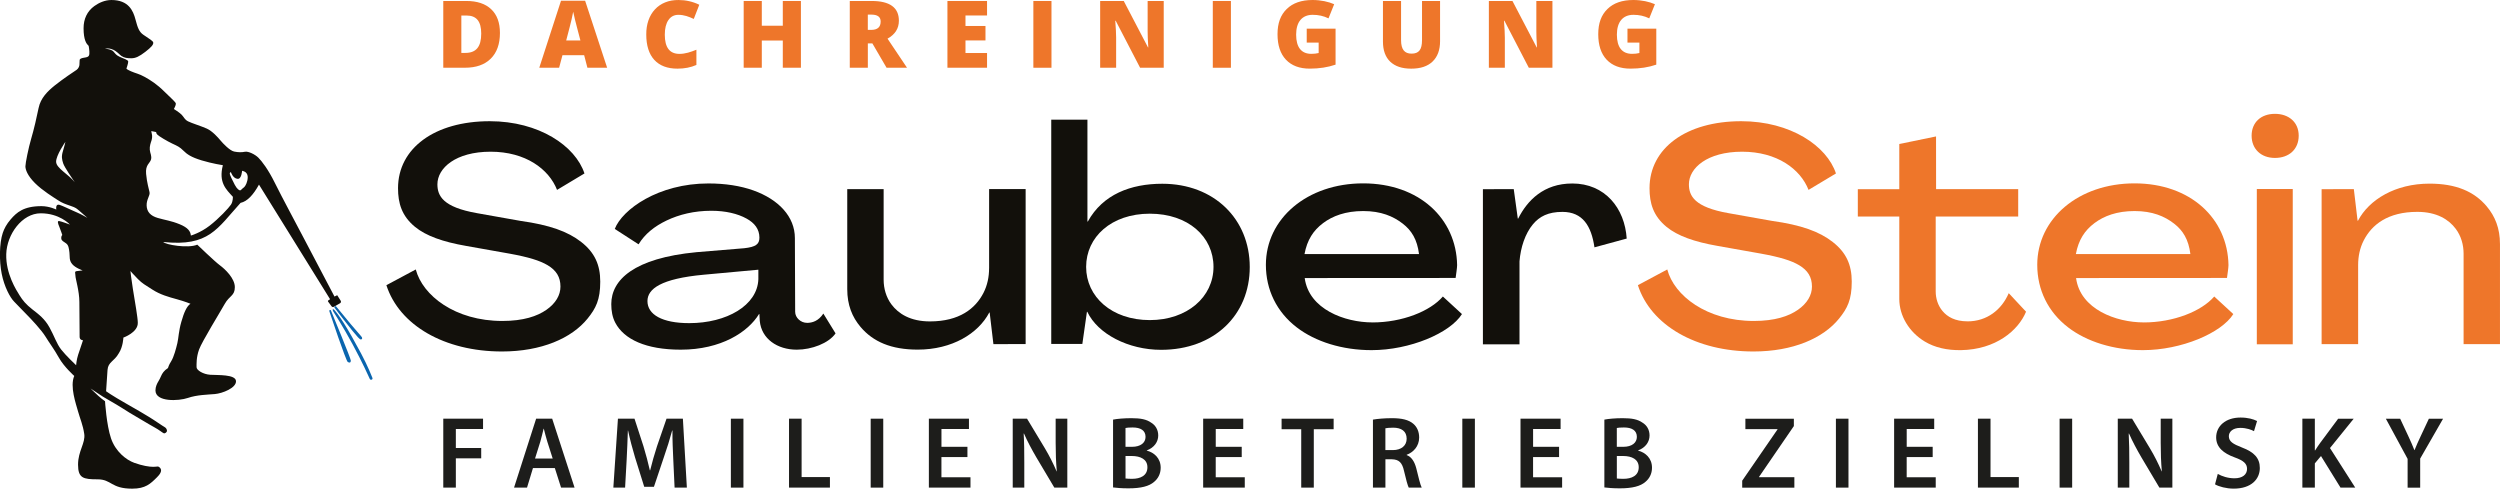 <?xml version="1.0" encoding="UTF-8"?>
<svg id="Layer_2" data-name="Layer 2" xmlns="http://www.w3.org/2000/svg" viewBox="0 0 1100 215">
  <defs>
    <style>
      .cls-1 {
        fill: #12100b;
      }

      .cls-1, .cls-2, .cls-3, .cls-4 {
        stroke-width: 0px;
      }

      .cls-2 {
        fill: #ee762a;
      }

      .cls-3 {
        fill: #0a65ae;
      }

      .cls-4 {
        fill: #1d1d1b;
      }
    </style>
  </defs>
  <g>
    <path class="cls-2" d="M219.97,14.49c0,4.91-1.36,8.68-4.06,11.34-2.7,2.66-6.47,3.97-11.36,3.97h-9.51V.43h10.18c4.71,0,8.33,1.21,10.89,3.62,2.57,2.41,3.86,5.89,3.86,10.45ZM211.74,14.78c0-5.38-2.1-7.95-6.45-7.95h-2.3v16.45h1.76c4.82,0,6.99-2.77,6.99-8.51Z"/>
    <path class="cls-2" d="M258.46,29.8l-1.43-5.51h-9.55l-1.47,5.51h-8.73L246.85.31h10.6l9.69,29.49h-8.68ZM255.38,17.79l-1.27-4.82c-.29-1.07-.65-2.46-1.07-4.15-.42-1.72-.69-2.92-.83-3.66-.11.69-.36,1.81-.71,3.37-.36,1.56-1.14,4.64-2.37,9.26h6.25Z"/>
    <path class="cls-2" d="M298.51,6.52c-1.9,0-3.37.78-4.42,2.32-1.05,1.54-1.58,3.68-1.58,6.41,0,5.65,2.14,8.46,6.45,8.46,2.59,0,4.98-.83,7.46-1.83v6.7c-2.46,1.09-5.22,1.63-8.33,1.63-4.44,0-7.84-1.29-10.2-3.86-2.34-2.57-3.53-6.3-3.53-11.14-.09-9.13,5.49-15.31,14.24-15.2,3.17,0,6.21.69,9.09,2.08l-2.43,6.25c-2.14-1-4.24-1.81-6.74-1.81Z"/>
    <path class="cls-2" d="M352.4,29.8h-7.97v-11.97h-9.24v11.97h-7.97V.43h7.97v10.89h9.24V.43h7.97v29.38Z"/>
    <path class="cls-2" d="M381.85,19.11v10.69h-7.95V.43h9.62c7.99,0,11.99,2.9,11.99,8.68,0,3.42-1.67,6.05-5,7.9l8.57,12.79h-9l-6.23-10.69h-2.01ZM381.85,13.15h1.47c2.79,0,4.17-1.23,4.17-3.68,0-2.03-1.36-3.04-4.09-3.04h-1.56v6.72Z"/>
    <path class="cls-2" d="M434.3,29.8h-17.43V.43h17.43v6.38h-9.49v4.62h8.8v6.36h-8.8v5.54h9.49v6.47Z"/>
    <path class="cls-2" d="M454.68,29.8V.43h7.97v29.38h-7.97Z"/>
    <path class="cls-2" d="M512.04,29.8h-10.4l-10.74-20.69h-.18c.25,3.26.38,5.74.38,7.46v13.24h-7.03V.43h10.38l10.67,20.43h.13c-.2-2.97-.29-5.34-.29-7.14V.43h7.08v29.38Z"/>
    <path class="cls-2" d="M533.63,29.8V.43h7.97v29.38h-7.97Z"/>
    <path class="cls-2" d="M574.97,12.61h12.68v15.83c-3.44,1.18-7.21,1.76-11.34,1.76-4.53,0-8.01-1.32-10.49-3.93-2.48-2.63-3.71-6.38-3.71-11.23s1.34-8.44,4.04-11.07C568.85,1.32,572.64,0,577.53,0c3.68,0,7.08.78,9.51,1.85l-2.5,6.23c-2.12-1.05-4.44-1.56-6.96-1.56-4.64,0-7.28,3.1-7.28,8.73s2.37,8.44,6.67,8.44c1.18,0,2.25-.11,3.24-.36v-4.6h-5.25v-6.12Z"/>
    <path class="cls-2" d="M633.63.43v17.68c0,3.86-1.09,6.83-3.28,8.95-2.17,2.1-5.31,3.15-9.4,3.15s-7.08-1.03-9.24-3.06c-2.14-2.05-3.21-5-3.21-8.86V.43h7.97v17.23c0,4.17,1.58,5.94,4.6,5.94,3.24,0,4.62-1.74,4.62-5.96V.43h7.95Z"/>
    <path class="cls-2" d="M683.07,29.8h-10.4l-10.74-20.69h-.18c.25,3.26.38,5.74.38,7.46v13.24h-7.03V.43h10.38l10.67,20.43h.13c-.2-2.97-.29-5.34-.29-7.14V.43h7.08v29.38Z"/>
    <path class="cls-2" d="M716.09,12.61h12.68v15.83c-3.44,1.18-7.21,1.76-11.34,1.76-4.53,0-8.01-1.32-10.49-3.93-2.48-2.63-3.71-6.38-3.71-11.23s1.34-8.44,4.04-11.07C709.97,1.32,713.77,0,718.66,0c3.68,0,7.08.78,9.51,1.85l-2.5,6.23c-2.12-1.05-4.44-1.56-6.96-1.56-4.64,0-7.28,3.1-7.28,8.73s2.37,8.44,6.67,8.44c1.18,0,2.25-.11,3.24-.36v-4.6h-5.25v-6.12Z"/>
  </g>
  <g>
    <path class="cls-1" d="M255.74,106.47c-5.9-4.61-13.87-7.48-26.67-9.27l-19.18-3.41c-14.98-2.63-17.43-7.59-17.43-12.7,0-7.12,8.02-14.34,23.41-14.34s25.65,7.65,29.23,16.8l12.06-7.23c-3.99-12.1-19.98-22.99-41.68-22.99-24.23,0-40.35,11.89-40.35,29.48,0,6.56,1.61,12.19,7.48,17.01,4.83,3.96,12.22,6.59,22.42,8.37l19.18,3.41c8.31,1.51,13.31,3.04,16.78,5.11,3.76,2.26,5.61,5.16,5.61,9.4,0,3.77-2.11,7.37-6.17,10.2-4.07,2.83-10.1,4.91-19.44,4.91-20.7,0-35.05-11.18-38.05-22.66l-12.93,6.92c5.68,17.64,25.57,29.17,50.85,29.17,17.35,0,30.67-5.8,37.69-14.5,3.62-4.49,5.56-8.22,5.56-16.23,0-7.41-2.46-12.83-8.36-17.44Z"/>
    <path class="cls-1" d="M355.05,142.05c-2.69,0-5.18-2.24-5.18-4.86l-.12-32.41c0-9.44-7.14-17.01-18.26-20.99-5.7-2.04-12.43-3.07-19.79-3.07-22.04,0-37.89,11.43-41.2,20.01l10.47,6.77c2.76-4.57,7.05-7.96,12.33-10.48,5.53-2.64,12.15-4.28,19.66-4.28,6.25,0,11.56,1.25,15.53,3.44,3.49,1.92,5.65,4.62,5.65,8.39,0,2.89-1.61,4.09-6.67,4.65l-21,1.74c-27.59,2.62-37.51,12.21-37.51,22.84,0,3.01.49,5.78,1.79,8.25,3.82,7.23,13.43,11.81,28.77,11.81,17.82,0,29.63-7.78,34.44-15.66h.17l.17,3.02c.74,7.87,7.73,12.64,16.27,12.64,6.56,0,14.06-2.81,17.07-7.17l-5.37-8.72c-2.13,3.29-4.88,4.1-7.24,4.1ZM333.68,122.84c-.39,11.56-13.98,19.34-30.42,19.34-11.94,0-18.38-3.79-18.38-9.71,0-5.34,5.89-9.86,24.81-11.6l23.99-2.2v4.18Z"/>
    <path class="cls-1" d="M435.2,118.05c0,3.74-.75,7.47-2.46,10.8-3.54,6.91-10.59,12.57-23.57,12.57-8.57,0-13.85-3.35-16.94-7.49-2.32-3.12-3.43-6.98-3.43-10.87v-39.85h-16.01v44.02c0,6.97,2.17,12.26,5.82,16.58,5.55,6.58,13.53,10.02,25.2,10.02,15.08,0,26.61-7.05,31.47-16.32h.17l1.65,13.9,14.18-.02v-68.19h-16.07v34.84Z"/>
    <path class="cls-1" d="M511.4,80.85c-13.87,0-26.19,4.69-32.76,16.63h-.17v-44.83h-15.92v98.69h13.68l2.02-14.16h.16c4.58,9.76,18.06,16.74,32.47,16.74,23.39,0,39.01-15.34,39.01-36.42s-15.66-36.65-38.49-36.65ZM505.92,140.84c-16.75,0-28.02-10.26-28.02-23.41s11.12-23.41,28.02-23.41,28.02,10.15,28.02,23.41-11.59,23.41-28.02,23.41Z"/>
    <path class="cls-1" d="M603.81,141.86c-12.03,0-27.91-5.74-29.74-19.52l66.4-.04c.17-1.31.66-4.46.66-5.64-.33-20.47-16.67-35.98-41.33-35.98s-42.81,15.51-42.81,35.85c0,10.97,4.74,20.73,13.59,27.52,8.2,6.29,20,10.01,32.9,10.01,16.91,0,34.54-7.52,39.78-15.87l-8.4-7.73c-5.57,6.49-17.89,11.41-31.05,11.41ZM582.11,98.2c4.21-3.16,9.88-5.34,17.71-5.34s13.18,2.29,17.34,5.5c3.96,3.05,6.41,7.02,7.21,13.44h-50.39c1.17-6.3,3.93-10.44,8.14-13.6Z"/>
    <path class="cls-1" d="M691.76,80.74c-12.51,0-19.74,7.43-23.76,15.44h-.17l-1.78-12.96-13.57.02v68.27h16.1v-36.49c.49-6.19,2.49-12.24,5.9-16.32,2.91-3.48,6.72-5.47,12.99-5.47,8.97,0,12.74,6.28,14.09,15.6l14.19-3.86c-.87-13.39-9.53-24.24-24-24.24Z"/>
  </g>
  <g>
    <path class="cls-2" d="M1000.98,50.09c-6.24,0-10.27,3.84-10.27,9.61s4.04,9.79,10.27,9.79,10.45-3.84,10.45-9.79-4.4-9.61-10.45-9.61Z"/>
    <path class="cls-2" d="M806.4,106.47c-5.9-4.61-13.87-7.48-26.67-9.27l-19.18-3.41c-14.98-2.63-17.43-7.59-17.43-12.7,0-7.12,8.02-14.34,23.41-14.34s25.65,7.65,29.23,16.8l12.06-7.23c-3.99-12.1-19.98-22.99-41.68-22.99-24.23,0-40.35,11.89-40.35,29.48,0,6.56,1.61,12.19,7.48,17.01,4.83,3.96,12.22,6.59,22.42,8.37l19.18,3.41c8.31,1.51,13.31,3.04,16.78,5.11,3.76,2.26,5.61,5.16,5.61,9.4,0,3.77-2.11,7.37-6.17,10.2s-10.1,4.91-19.44,4.91c-20.7,0-35.05-11.18-38.05-22.66l-12.93,6.92c5.68,17.64,25.57,29.17,50.85,29.17,17.35,0,30.67-5.8,37.69-14.5,3.62-4.49,5.56-8.22,5.56-16.23,0-7.41-2.46-12.83-8.36-17.44Z"/>
    <path class="cls-2" d="M1094.18,90.82c-5.55-6.58-13.53-10.02-25.2-10.02-15.08,0-26.61,7.05-31.47,16.32h-.17l-1.65-13.9-14.18.02v68.19h16.07v-34.84c0-3.74.75-7.47,2.46-10.8,3.54-6.91,10.59-12.57,23.57-12.57,8.57,0,13.85,3.35,16.94,7.49,2.32,3.12,3.43,6.98,3.43,10.87v39.85h16.01v-44.02c0-6.97-2.17-12.26-5.82-16.58Z"/>
    <path class="cls-2" d="M943.21,141.86c-12.03,0-27.91-5.74-29.74-19.52l66.4-.04c.17-1.31.66-4.46.66-5.64-.33-20.47-16.67-35.98-41.33-35.98s-42.81,15.51-42.81,35.85c0,10.97,4.74,20.73,13.59,27.52,8.2,6.29,20,10.01,32.9,10.01,16.91,0,34.54-7.52,39.78-15.87l-8.4-7.73c-5.57,6.49-17.89,11.41-31.05,11.41ZM921.51,98.2c4.21-3.16,9.88-5.34,17.71-5.34s13.18,2.29,17.34,5.5c3.96,3.05,6.41,7.02,7.21,13.44h-50.39c1.17-6.3,3.93-10.44,8.14-13.6Z"/>
    <path class="cls-2" d="M865.71,141.39c-5.55,0-8.88-2.01-11.01-4.55-2.01-2.4-2.99-5.49-2.99-8.62v-32.95h36.3v-12.04h-36.13l-.02-23.2-16.17,3.33v19.88h-18.25v12.04h18.25v36.26c0,7.4,4.31,14.59,11.24,18.75,4.38,2.63,9.75,3.87,15.93,3.77,15.24-.25,25.18-8.61,28.6-16.91l-7.61-8.15c-3.14,7.29-9.56,12.4-18.14,12.4Z"/>
    <rect class="cls-2" x="993" y="83.17" width="15.81" height="68.32"/>
  </g>
  <path class="cls-1" d="M148.54,130.06c-.08-.11-.23-.15-.35-.09l-1.01.52s-11.48-21.75-13.58-25.82-9.75-18.26-12.68-24.23c-2.94-5.97-5.75-9.57-7.23-11.05-1.48-1.48-4.43-2.91-5.9-2.62-1.47.29-2.9.29-4.77-.09-1.87-.37-4.86-3.51-5.99-4.87-1.14-1.36-3.55-4.11-6.03-5.23-2.48-1.11-6.63-2.37-8.25-3.19-1.61-.83-1.77-1.86-2.87-2.96-1.11-1.1-3.37-2.46-3.37-2.46,0,0,.87-1.57.87-2.31s-1.7-2.02-5-5.31c-3.3-3.3-6.18-5.1-8.71-6.51-2.54-1.42-3.97-1.56-6.04-2.48-1.92-.84-1.99-1.16-1.99-1.21,0,0,.78-2.24.78-3.05s-2.24-1.36-3.78-2.12c-1.54-.76-1.72-1.15-2.68-2.27-.96-1.12-3.84-1.3-3.84-1.3,4.09-.67,6.02,2.36,7.31,3.21,1.29.86,2.55,1.01,4.37,1.01s3.44-.75,6.15-2.83c2.7-2.08,3.49-3.11,3.49-3.96s-1.57-1.58-4.4-3.57c-1.78-1.25-2.43-2.89-3.44-6.73-1.01-3.85-3.05-8.54-10.58-8.54-2.86,0-5.56,1.25-7.51,2.66-3.16,2.29-4.74,5.66-4.74,9.78,0,5.17,1.33,6.87,1.93,7.38.18.16.31.35.35.58.17.96.53,3.37.05,4.1-.31.62-1.13.72-2.25.91-1.11.18-1.81.48-1.81,1.11s-.09,1.54-.09,1.99-.38,1.63-1.23,2.21c-.86.56-6.1,4.04-9.68,6.92-3.14,2.54-6.17,5.51-7.06,9.89-.77,3.84-2.05,9.42-3.25,13.46-1.19,4.03-2.55,10.77-2.55,12.19s.87,4.05,4.19,7.37c3.33,3.33,8.26,6.31,10.11,7.53,1.84,1.22,3.22,1.7,5.62,2.52,2.42.83,2.54,1.1,3.99,2.31,1.35,1.13,3.11,2.72,3.36,2.94-.32-.18-2.9-1.65-4.28-2.23-1.46-.6-2.74-1.26-5.22-2.35s-3.3-1.53-3.87-.97c-.56.56-.32,1.9-.32,1.9,0,0-3.02-1.5-6.54-1.5-7.88,0-10.91,2.81-13.5,5.79-1.83,2.11-2.88,4.13-3.51,6.02-1.51,4.54-1.6,12.3-.46,17.97,1.13,5.66,3.67,10.43,5.46,12.22,1.78,1.78,3.23,3.41,5.37,5.54,2.14,2.15,6.67,6.97,8.44,9.87,1.76,2.9,3.7,5.34,5.93,9.33,2.23,3.98,6.72,7.97,6.72,7.97-2.02,4.58.8,12.43,1.67,15.62.89,3.2,2.15,5.93,2.73,9.91.58,3.99-2.73,7.52-2.73,13.49s2.31,6.47,8.57,6.47,5.84,4.11,15.25,4.11c5.88,0,8.05-2.16,10.9-5,.97-.96,2.68-2.86,1.3-4.24-.84-.84-1.11-.37-2.92-.37s-4.74-.46-8.36-1.76c-3.61-1.3-8.28-5-10.24-10.79-1.98-5.8-2.63-16.32-2.63-16.32-1.77-1.15-4.07-3.36-6.38-5.6.41.27,3.79,2.53,5.4,3.56,1.73,1.11,5.36,3.05,8.13,4.82s4.54,2.87,8.24,5.01c3.72,2.15,4.89,2.96,6.59,3.84,1.69.89,3.24,2.21,3.84,2.46.59.25,1.44-.53,1.44-1.01s-.24-1.29-1.04-1.7c-.79-.4-4.47-3.02-6.95-4.51-2.49-1.47-4.16-2.55-10.18-5.95-6.02-3.41-8.62-5.3-8.62-5.3,0,0,.38-5.8.63-9.36.25-3.58,2.93-3.7,4.99-7.4,1.85-2.81,1.99-6.85,1.99-6.85,0,0,6.52-2.3,6.34-6.58,0-2.07-1.23-9.13-2.15-14.75-.74-4.52-1.09-7.97-1.09-7.97,0,0,1.34,1.59,3.32,3.57s2.98,2.44,6.36,4.62c3.38,2.19,7.1,3.24,10.71,4.22,3.61.99,6.03,2,6.03,2-1.64,1.07-2.84,3.78-4.03,7.97-1.2,4.18-1.2,7.06-1.73,9.32-.54,2.27-1.5,6.03-2.74,8.03-1.1,1.75-1.07,2.14-1.42,2.98-1.74,1.12-2.5,2.32-3.03,3.54-.34.79-.71,1.56-1.16,2.29-.55.87-1.3,2.34-1.3,3.99,0,5.21,10.21,4.71,14.24,3.33,4.03-1.39,8.61-1.43,11.92-1.72,3.32-.29,9.45-2.69,9.28-5.71s-8.1-2.56-11.3-2.77c-3.19-.21-6.05-2.02-6.05-3.32s-.16-4.32,1.11-7.81c1.27-3.49,9.21-16.34,11.29-20.06,2.09-3.72,4.44-3.5,4.44-7.37s-4.31-7.94-6.58-9.61c-2.27-1.67-9.95-9.08-9.95-9.08-4,1.76-14.13,0-14.95-1.18,20.05,2.15,23.71-5.88,34-17.21,2.95-.62,5.63-3.53,8.1-8.03l31.28,50.42-.85.59c-.12.13-.13.33-.02.47l1.52,2.05c.23.33.68.42,1.03.23l2.73-1.57c.39-.22.51-.73.27-1.1l-1.41-2.23ZM24.69,71.15c0-2.8,3.84-8.39,4.08-8.73-.04.2-.4,1.88-1.09,4.1-.73,2.36-.44,3.65.15,5.44.54,1.64,4.36,7.22,5.06,8.23-2.81-3.61-8.2-6.19-8.2-9.05ZM34.41,156c-.76,2.31-.92,4.7-.92,4.7,0,0-4.58-4.32-6.59-6.92-2.02-2.6-2.98-5.84-5.09-9.66-2.1-3.83-4.7-5.76-7.56-7.98-2.85-2.23-4.28-3.99-5.66-6.22-1.39-2.22-6.09-9.48-5.84-18.14.25-8.65,6.96-17.93,15.16-17.93s12.59,4.68,12.88,4.97c-.22-.08-3.82-1.42-4.74-1.56-.95-.15-.56,1.07.02,2.45.59,1.39,1.33,3.68,1.33,3.68,0,0-.57.54-.44,1.55.12,1.01.95,1.31,2.08,2.11,1.13.79,1.29,2.23,1.51,4.06.22,1.82-.22,3.34,1.2,5.07,1.41,1.73,4.62,2.79,4.62,2.79,0,0-1.59.19-2.67.33-1.07.15-.5,1-.5,2.14s1.72,6.72,1.72,11.39.11,13.9.11,15.39,1.49,1.49,1.49,1.49c0,0-1.35,3.99-2.11,6.3ZM101.64,90.02c-.95,1.45-5.29,6.11-9.41,9.29-4.13,3.19-8.25,4.34-8.25,4.34-.16-1.82-1.17-3.44-4.92-4.98-3.74-1.54-6.44-1.83-9.64-2.77-3.2-.93-4.8-2.69-4.9-5.46-.09-2.77,1.58-4.36,1.28-5.86-.3-1.5-1.14-4.06-1.51-8.06-.38-4,1.66-4.65,2.14-6.27.47-1.62-.38-2.74-.52-4.33-.14-1.58.42-3.12.73-4.03.29-.9.4-2,.19-2.86-.22-.87-.26-1.35-.26-1.35l2.18.43s-.19.44.5,1.14c.69.7,4.27,2.86,6.58,3.94,2.3,1.07,3.24,1.47,4.85,3.08,1.6,1.6,3.43,2.9,8.05,4.3,4.74,1.43,9.33,2.12,9.33,2.12-1.95,7.63,1.41,10.61,4.4,13.89,0,0,.13,1.99-.82,3.44ZM108.81,79.51c-.38,1.68-1.2,2.82-1.68,3.09-.48.27-1.11,1.17-1.47,1.17s-1.32-.48-2.35-2.43c-1.03-1.96-2.29-4.48-2.21-5.06.08-.59.52-.5.52-.5,0,0,.84,2.74,2.92,2.91,1.76.17,1.98-3.55,1.98-3.55,2.72.54,2.66,2.69,2.29,4.36Z"/>
  <g>
    <path class="cls-3" d="M144.98,137.17c.16.46,7.22,21.63,8.04,22.11.81.48,1.35.27,1.35-.62s-8.28-20.89-8.77-22.08c-.15-.38-.93-.28-.62.59Z"/>
    <path class="cls-3" d="M155.2,145.7c1.83,2.25,3.03,3.66,3.56,3.66s.7-.36.5-.94c-.09-.26-2.53-2.93-4.97-5.84-3.02-3.61-6.17-7.57-6.41-7.75-.44-.33-.99.05-.64.61.29.46,6.12,8.02,7.95,10.27Z"/>
    <path class="cls-3" d="M163.85,166.23c-.21-.5-1.96-5.05-4.98-10.72-3.02-5.67-5.6-10.19-7.52-13.23-1.92-3.04-4.19-6.17-4.7-6.25-.51-.09-.19.71,0,1.04s4.11,6.3,8.46,14.36c4.35,8.05,7.04,14.06,7.6,15.3.31.69,1.49.33,1.14-.49Z"/>
  </g>
  <g>
    <path class="cls-4" d="M195.04,184.22h17.5v4.54h-11.97v8.37h11.16v4.54h-11.16v12.87h-5.53v-30.33Z"/>
    <path class="cls-4" d="M234.5,205.96l-2.61,8.59h-5.71l9.72-30.33h7.06l9.85,30.33h-5.94l-2.74-8.59h-9.63ZM243.19,201.77l-2.38-7.47c-.58-1.85-1.08-3.92-1.53-5.67h-.09c-.45,1.75-.9,3.87-1.44,5.67l-2.34,7.47h7.78Z"/>
    <path class="cls-4" d="M296.24,202.18c-.18-3.92-.4-8.64-.36-12.73h-.14c-.99,3.69-2.25,7.78-3.6,11.61l-4.41,13.14h-4.27l-4.05-12.96c-1.17-3.87-2.25-8.01-3.06-11.79h-.09c-.14,3.96-.31,8.77-.54,12.91l-.68,12.19h-5.17l2.02-30.33h7.29l3.96,12.19c1.08,3.55,2.02,7.15,2.79,10.53h.14c.81-3.29,1.84-7.02,3.01-10.57l4.19-12.15h7.2l1.75,30.33h-5.4l-.58-12.37Z"/>
    <path class="cls-4" d="M327.11,184.22v30.33h-5.53v-30.33h5.53Z"/>
    <path class="cls-4" d="M347.18,184.22h5.53v25.69h12.46v4.63h-18v-30.33Z"/>
    <path class="cls-4" d="M388.63,184.22v30.33h-5.53v-30.33h5.53Z"/>
    <path class="cls-4" d="M425.66,201.1h-11.43v8.91h12.78v4.54h-18.31v-30.33h17.64v4.54h-12.1v7.83h11.43v4.5Z"/>
    <path class="cls-4" d="M445.6,214.55v-30.33h6.3l7.83,13c2.02,3.38,3.78,6.88,5.17,10.17h.09c-.36-4.05-.5-7.96-.5-12.6v-10.57h5.13v30.33h-5.71l-7.92-13.32c-1.94-3.33-3.96-7.06-5.44-10.48l-.13.05c.23,3.91.27,7.92.27,12.91v10.84h-5.08Z"/>
    <path class="cls-4" d="M489.74,184.63c1.75-.36,4.95-.63,8.05-.63,4.09,0,6.61.5,8.68,1.94,1.89,1.12,3.15,3.1,3.15,5.67,0,2.79-1.75,5.35-5.04,6.57v.09c3.2.81,6.12,3.33,6.12,7.52,0,2.7-1.17,4.81-2.92,6.25-2.16,1.89-5.71,2.83-11.25,2.83-3.06,0-5.4-.22-6.79-.4v-29.83ZM495.23,196.6h2.83c3.83,0,5.98-1.8,5.98-4.37,0-2.83-2.16-4.14-5.67-4.14-1.62,0-2.57.09-3.15.23v8.28ZM495.23,210.54c.72.09,1.67.14,2.92.14,3.55,0,6.71-1.35,6.71-5.09,0-3.51-3.06-4.95-6.88-4.95h-2.75v9.9Z"/>
    <path class="cls-4" d="M546.35,201.1h-11.43v8.91h12.78v4.54h-18.31v-30.33h17.64v4.54h-12.1v7.83h11.43v4.5Z"/>
    <path class="cls-4" d="M572.54,188.86h-8.64v-4.63h22.9v4.63h-8.73v25.69h-5.53v-25.69Z"/>
    <path class="cls-4" d="M604.09,184.63c2.07-.36,5.17-.63,8.37-.63,4.37,0,7.33.72,9.36,2.43,1.67,1.4,2.61,3.51,2.61,6.07,0,3.92-2.66,6.57-5.49,7.6v.13c2.16.81,3.46,2.92,4.23,5.85.94,3.78,1.75,7.29,2.38,8.46h-5.71c-.45-.9-1.17-3.38-2.03-7.15-.85-3.96-2.29-5.22-5.44-5.31h-2.79v12.46h-5.49v-29.92ZM609.57,198.04h3.29c3.73,0,6.07-1.98,6.07-5,0-3.33-2.34-4.86-5.94-4.86-1.75,0-2.88.14-3.42.27v9.58Z"/>
    <path class="cls-4" d="M648.95,184.22v30.33h-5.53v-30.33h5.53Z"/>
    <path class="cls-4" d="M685.98,201.1h-11.43v8.91h12.78v4.54h-18.31v-30.33h17.64v4.54h-12.1v7.83h11.43v4.5Z"/>
    <path class="cls-4" d="M705.92,184.63c1.75-.36,4.95-.63,8.05-.63,4.09,0,6.61.5,8.68,1.94,1.89,1.12,3.15,3.1,3.15,5.67,0,2.79-1.75,5.35-5.04,6.57v.09c3.2.81,6.12,3.33,6.12,7.52,0,2.7-1.17,4.81-2.92,6.25-2.16,1.89-5.71,2.83-11.25,2.83-3.06,0-5.4-.22-6.79-.4v-29.83ZM711.41,196.6h2.83c3.83,0,5.98-1.8,5.98-4.37,0-2.83-2.16-4.14-5.67-4.14-1.62,0-2.57.09-3.15.23v8.28ZM711.41,210.54c.72.09,1.67.14,2.92.14,3.55,0,6.71-1.35,6.71-5.09,0-3.51-3.06-4.95-6.88-4.95h-2.75v9.9Z"/>
    <path class="cls-4" d="M766.58,211.49l15.52-22.54v-.13h-14.13v-4.59h21.33v3.24l-15.3,22.32v.18h15.52v4.59h-22.95v-3.06Z"/>
    <path class="cls-4" d="M813.33,184.22v30.33h-5.53v-30.33h5.53Z"/>
    <path class="cls-4" d="M850.37,201.1h-11.43v8.91h12.78v4.54h-18.31v-30.33h17.64v4.54h-12.1v7.83h11.43v4.5Z"/>
    <path class="cls-4" d="M870.3,184.22h5.53v25.69h12.46v4.63h-18v-30.33Z"/>
    <path class="cls-4" d="M911.75,184.22v30.33h-5.53v-30.33h5.53Z"/>
    <path class="cls-4" d="M931.82,214.55v-30.33h6.3l7.83,13c2.03,3.38,3.78,6.88,5.17,10.17h.09c-.36-4.05-.5-7.96-.5-12.6v-10.57h5.13v30.33h-5.71l-7.92-13.32c-1.94-3.33-3.96-7.06-5.45-10.48l-.13.05c.22,3.91.27,7.92.27,12.91v10.84h-5.08Z"/>
    <path class="cls-4" d="M975.83,208.52c1.8,1.04,4.5,1.93,7.33,1.93,3.55,0,5.54-1.67,5.54-4.14,0-2.3-1.53-3.65-5.4-5.04-4.99-1.8-8.19-4.46-8.19-8.82,0-4.95,4.14-8.73,10.71-8.73,3.28,0,5.71.72,7.29,1.53l-1.35,4.46c-1.08-.58-3.2-1.44-6.03-1.44-3.51,0-5.04,1.89-5.04,3.64,0,2.34,1.75,3.42,5.8,5,5.26,1.98,7.83,4.63,7.83,9,0,4.86-3.69,9.09-11.52,9.09-3.19,0-6.52-.9-8.19-1.89l1.21-4.59Z"/>
    <path class="cls-4" d="M1013.04,184.22h5.49v13.95h.13c.72-1.17,1.49-2.25,2.21-3.28l7.92-10.66h6.84l-10.44,12.91,11.11,17.41h-6.48l-8.59-13.9-2.7,3.24v10.66h-5.49v-30.33Z"/>
    <path class="cls-4" d="M1059.35,214.55v-12.64l-9.58-17.68h6.3l3.64,7.78c1.04,2.25,1.8,3.96,2.61,6.03h.09c.76-1.94,1.62-3.83,2.65-6.03l3.65-7.78h6.25l-10.08,17.55v12.78h-5.53Z"/>
  </g>
</svg>
